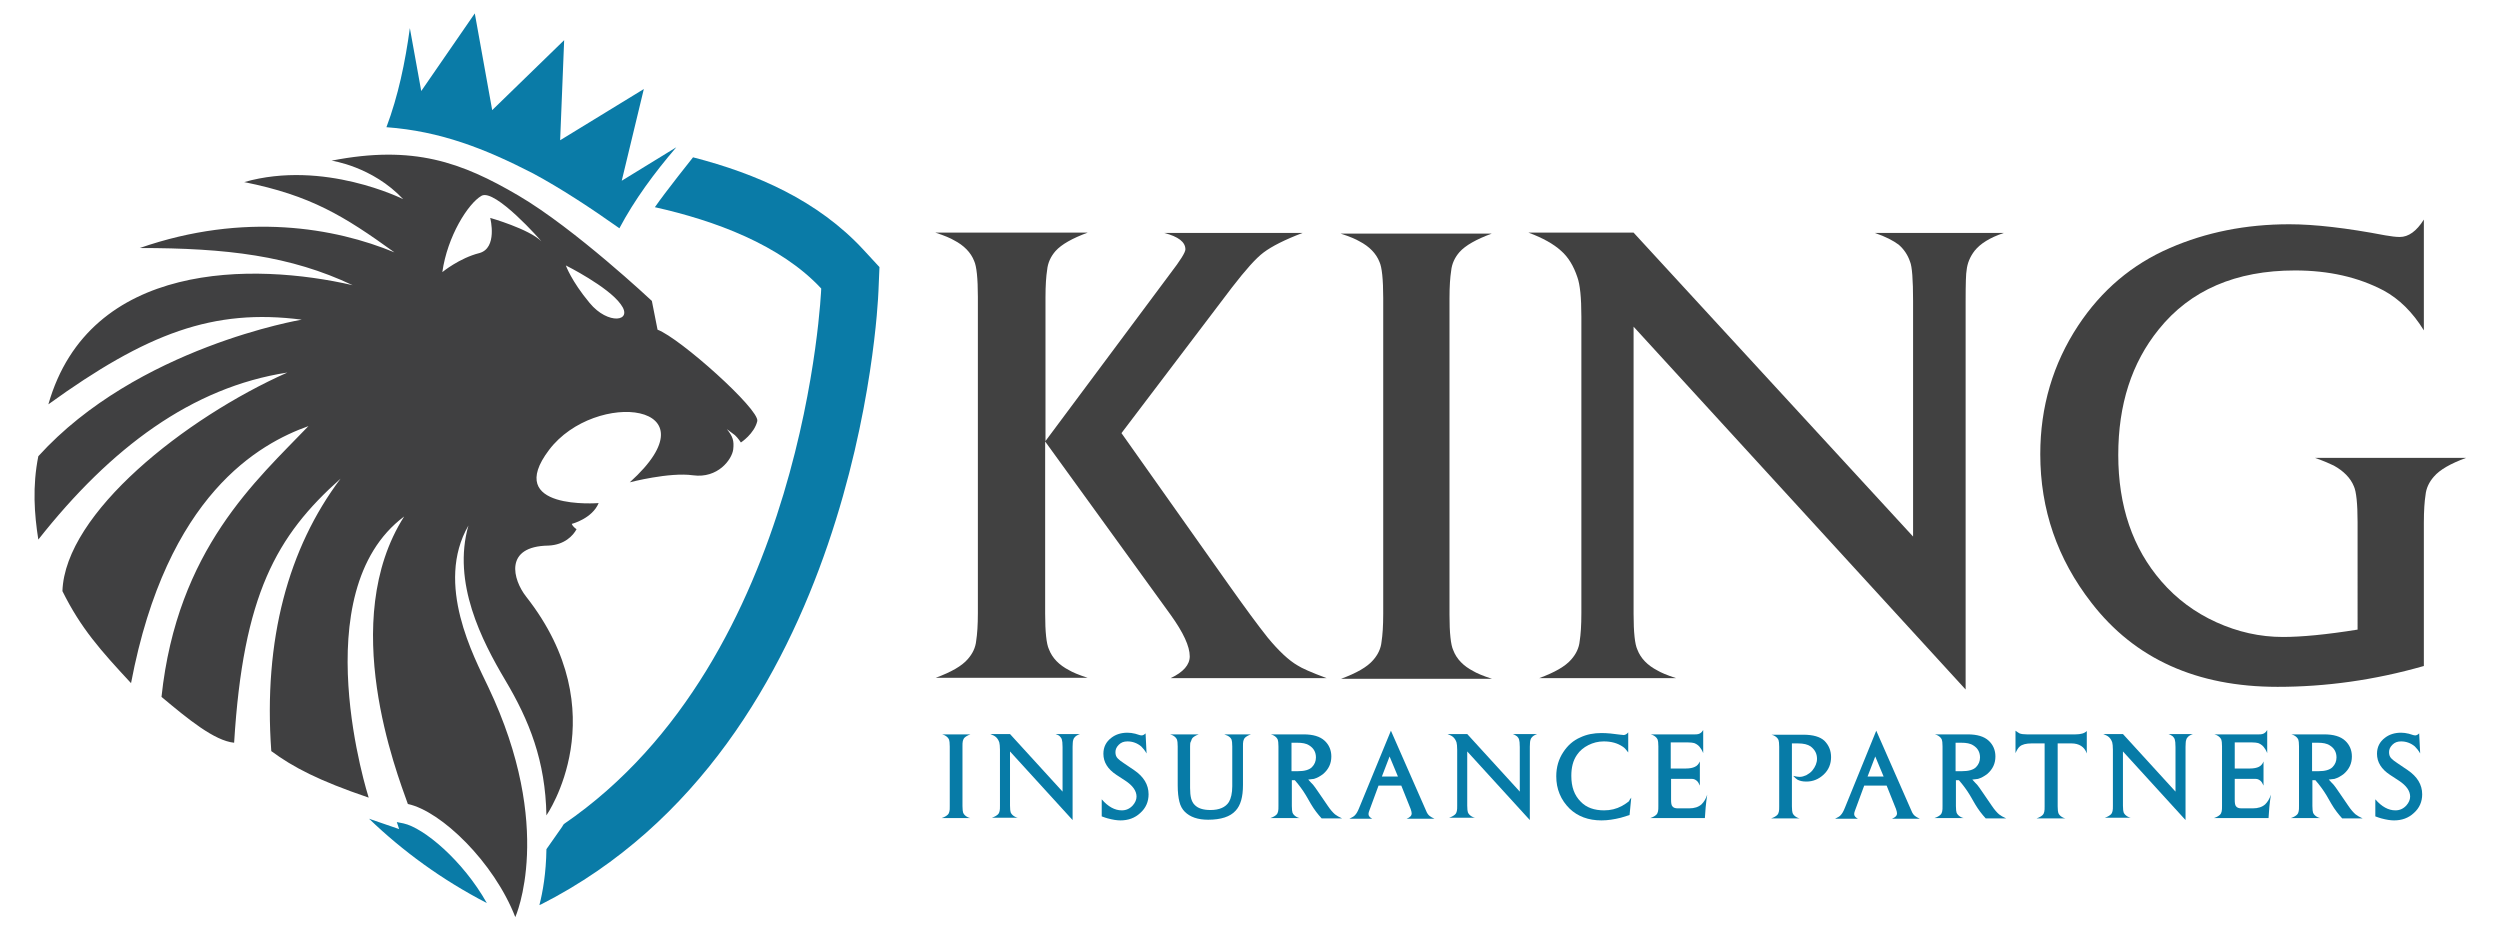 <?xml version="1.0" encoding="utf-8"?>
<!-- Generator: Adobe Illustrator 27.0.1, SVG Export Plug-In . SVG Version: 6.00 Build 0)  -->
<svg version="1.1" id="Layer_1" xmlns="http://www.w3.org/2000/svg" xmlns:xlink="http://www.w3.org/1999/xlink" x="0px" y="0px"
	 viewBox="0 0 741 278.1" style="enable-background:new 0 0 741 278.1;" xml:space="preserve" height="105" width="282">
<style type="text/css">
	.st0{fill:#0A7BA7;}
	.st1{fill:#404041;}
	.st2{fill:#414141;}
	.st3{fill:#077BA7;}
</style>
<g>
	<g>
		<path class="st0" d="M182.1,68.2c4.5-8.5,10.4-16.5,17-24.2l-16.3,10l6.6-27.4l-25,15.3l1.2-29.9l-21.5,20.9L138.9,4l-16,23.2
			l-3.4-18.8c-1.4,10.3-3.5,20.3-7,29.6c16.2,1.2,29.4,6.4,43.8,13.8C164.5,56.2,173.8,62.3,182.1,68.2z"/>
		<path class="st1" d="M193.5,98.5l-1.7-8.6c0,0-23-21.6-39.9-31.5S120.6,43.2,96.1,48c0,0,12.2,1.7,21.4,11.5
			c0,0-23.7-11.9-47.5-5.1c19.9,4,29.8,10.1,44.9,21c-17.6-7.3-44.8-12.2-76.1-1.3c26,0,45,2.3,63.6,11.1
			c-29.5-6.8-78.6-7.4-90.9,35.6C41,99.5,60.8,92.1,87.2,95.5c0,0-49.1,8.2-78.7,40.8c-1.8,9-1.2,17.3,0,24.9
			c21.7-27.5,45.9-45.5,74.4-49.9c-30.6,13.6-66.4,42-67.2,65.3c5.5,11.1,11.4,17.7,20.5,27.5c10.7-56.5,38.5-71.6,53-76.8
			C73.8,143.4,50,164,45.3,208.2c8,6.7,15.8,13.1,21.7,13.7c2.7-44.2,12.6-61.8,31.8-78.9c-15.6,20.7-23.1,48.1-20.7,81.4
			c6.5,4.8,14.1,8.8,29.1,13.9c0,0-19.7-61.4,10.6-84c-19.9,31.2-2.2,76.6,1.1,85.9c9.9,2.1,25.7,17.3,32.1,33.8
			c0,0,12-26.6-8.1-68.8c-4.2-8.9-16-30.7-5.9-48.2c-4.9,17.1,4,34.4,11,46.2c7.2,12.1,12,24.1,12.3,40.4c0,0,21.3-30.6-6.1-65.4
			c-3.9-5-6.7-15,6.7-15.2c4.8-0.2,7.4-3,8.4-4.9c0,0-1-0.6-1.4-1.5v-0.1c0.1,0,6.1-1.6,8-6.2c0,0-28.6,2.3-14.8-15.9
			s50.5-14.1,24.1,9.7c0,0,11.8-3.1,18.9-2.1c7.4,1,11.6-4.7,12-7.7c0.3-2.6-0.1-3.9-1.9-6.1c0,0,1.5,1.1,2.4,1.8
			c0.9,0.8,1.8,2.2,1.8,2.2s4-2.6,4.9-6.4C224,122.3,200.2,101,193.5,98.5z M167.7,156.7v-0.1V156.7z M158.8,72.1
			c-3.7-3.7-15.3-7-15.3-7c0.1,0.3,2.2,9-3.2,10.5c-6,1.5-11.1,5.7-11.1,5.7c1.5-10.7,7.7-20.5,11.7-22.8
			C144.9,56.2,158.8,72,158.8,72.1L158.8,72.1L158.8,72.1z M173.2,90.5c-5.5-6.6-7.1-11.2-7.1-11.2s12.6,6.3,16.4,11.6
			C186.4,96.1,178.7,97.2,173.2,90.5z"/>
		<path class="st0" d="M255,74.6c-13.6-14.7-31.9-22.7-50.9-27.6c0,0-8.3,10.4-11.4,14.9c17.9,4,37.5,11.2,49.7,24.3
			c0,0-4.4,110.4-76.9,160c-0.3,0.5-0.5,0.7-0.5,0.8l-4.7,6.7c-0.1,7.2-1.1,12.8-2.1,16.7l0.5-0.2C253,222.3,259.3,92.4,259.5,86.9
			l0.3-7.1L255,74.6z"/>
		<path class="st0" d="M117.6,246l-2-0.4l0.7,2.1l-9-3.1c10.1,9.7,21.7,18.2,35.2,25.2C135.3,257,123.6,247.3,117.6,246z"/>
	</g>
	<g>
		<path class="st2" d="M309.3,131.9l37.4-50.2c3-3.9,4.5-6.3,4.5-7.2c0-2.2-2.1-3.8-6.3-4.9h41.3c-5.3,2-9.2,4-11.6,5.8
			c-2.3,1.7-5.4,5.2-9.5,10.5l-33,43.5l31.9,45.1c5.1,7.2,9,12.5,11.8,16c3.3,4,6.3,6.8,8.9,8.3c1.2,0.8,4.1,2.1,8.7,3.8h-46.6
			c3.8-1.8,5.7-4,5.7-6.5c0-3-1.9-7.1-5.7-12.4L309.3,131.9v51.4c0,5.6,0.4,9.1,1.1,10.6c1,2.7,3.1,4.8,6,6.3c1,0.6,2.8,1.4,5.6,2.3
			h-45.4c4.6-1.7,7.8-3.5,9.6-5.6c1.4-1.6,2.3-3.4,2.5-5.5c0.3-1.9,0.5-4.6,0.5-8.3V88.7c0-5.6-0.4-9.2-1.1-10.7
			c-1-2.6-3.1-4.7-6-6.2c-1-0.6-2.8-1.4-5.6-2.3H322c-4.6,1.7-7.8,3.5-9.6,5.5c-1.4,1.6-2.3,3.5-2.5,5.6c-0.3,1.9-0.5,4.6-0.5,8.3
			v43H309.3z"/>
		<path class="st2" d="M410.3,183.4V89c0-5.6-0.4-9.2-1.1-10.7c-1-2.6-3.1-4.7-6-6.2c-1-0.6-2.8-1.4-5.6-2.3h45.1
			c-4.6,1.7-7.8,3.5-9.6,5.5c-1.4,1.6-2.3,3.5-2.5,5.6c-0.3,1.9-0.5,4.6-0.5,8.3v94.4c0,5.6,0.4,9.1,1.1,10.6c1,2.7,3.1,4.8,6,6.3
			c1,0.6,2.8,1.4,5.6,2.3h-45.1c4.6-1.7,7.8-3.5,9.6-5.6c1.4-1.6,2.3-3.4,2.5-5.5C410.1,189.8,410.3,187,410.3,183.4z"/>
		<path class="st2" d="M568.6,160.3V89.9c0-6.4-0.3-10.3-0.9-11.7c-0.7-2.1-1.9-3.8-3.4-5.1c-1.6-1.2-3.9-2.4-7.1-3.5h38.5
			c-4.2,1.4-7,3.2-8.7,5.3c-1.4,1.8-2.2,3.8-2.4,5.8c-0.2,0.9-0.3,4-0.3,9.2V206L485.1,97.6v85.8c0,5.6,0.4,9.1,1.1,10.6
			c1,2.7,3.1,4.8,6,6.3c1,0.6,2.8,1.4,5.6,2.3h-40.9c4.6-1.7,7.8-3.5,9.6-5.6c1.4-1.6,2.3-3.4,2.5-5.5c0.3-1.9,0.5-4.6,0.5-8.3V94.6
			c0-5.7-0.4-9.6-1.2-11.8c-1.1-3.3-2.7-6-4.9-7.9c-2.2-2-5.4-3.8-9.7-5.4h31.4L568.6,160.3z"/>
		<path class="st2" d="M721.1,199c-14.7,4.2-29.2,6.2-43.6,6.2c-24.2,0-42.7-8.4-55.6-25.1c-10.2-13.1-15.3-27.9-15.3-44.4
			c0-14.2,3.8-27,11.3-38.4c7-10.6,16.1-18.3,27.4-23.2C656.1,69.4,668,67,681,67c7.5,0,17.1,1.1,28.6,3.3c1.8,0.3,3.2,0.5,4.4,0.5
			c2.6,0,5-1.7,7.2-5.2v33.1c-3.4-5.5-7.4-9.4-12-11.9c-7.6-4-16.4-6-26.5-6c-17.7,0-31.3,5.9-40.7,17.6
			c-8.1,10-12.1,22.5-12.1,37.5c0,15.3,4.3,27.9,12.9,37.8c4.5,5.2,10,9.3,16.4,12.2s13,4.4,19.9,4.4c5.5,0,13-0.7,22.3-2.2V156
			c0-5.6-0.4-9.2-1.1-10.7c-1-2.5-3.1-4.6-6-6.2c-1-0.5-2.8-1.3-5.6-2.3h45.1c-4.6,1.7-7.8,3.5-9.6,5.6c-1.4,1.6-2.3,3.4-2.5,5.5
			c-0.3,1.9-0.5,4.6-0.5,8.3V199H721.1z"/>
	</g>
	<g>
		<path class="st3" d="M280.8,240.9V223c0-1.1-0.1-1.7-0.2-2c-0.2-0.5-0.6-0.9-1.1-1.2c-0.2-0.1-0.5-0.3-1-0.4h8.5
			c-0.9,0.3-1.5,0.7-1.8,1s-0.4,0.7-0.5,1c-0.1,0.4-0.1,0.9-0.1,1.6v17.8c0,1.1,0.1,1.7,0.2,2c0.2,0.5,0.6,0.9,1.1,1.2
			c0.2,0.1,0.5,0.3,1,0.4h-8.5c0.9-0.3,1.5-0.7,1.8-1s0.4-0.6,0.5-1C280.8,242.1,280.8,241.6,280.8,240.9z"/>
		<path class="st3" d="M314.5,236.5v-13.3c0-1.2-0.1-1.9-0.2-2.2c-0.1-0.4-0.3-0.7-0.6-1s-0.7-0.5-1.3-0.7h7.3
			c-0.8,0.3-1.3,0.6-1.6,1c-0.3,0.3-0.4,0.7-0.5,1.1c0,0.2-0.1,0.7-0.1,1.7V245l-18.7-20.5v16.2c0,1.1,0.1,1.7,0.2,2
			c0.2,0.5,0.6,0.9,1.1,1.2c0.2,0.1,0.5,0.3,1,0.4h-7.7c0.9-0.3,1.5-0.7,1.8-1s0.4-0.6,0.5-1s0.1-0.9,0.1-1.6V224
			c0-1.1-0.1-1.8-0.2-2.2c-0.2-0.6-0.5-1.1-0.9-1.5s-1-0.7-1.8-1h5.9L314.5,236.5z"/>
		<path class="st3" d="M339.3,219.1l0.3,6c-0.5-0.9-1.1-1.6-1.6-2.1c-1.2-1-2.6-1.5-4.1-1.5c-1.1,0-1.9,0.3-2.6,1s-1,1.4-1,2.2
			s0.2,1.4,0.7,1.9c0.4,0.4,1,0.9,1.8,1.4l3.1,2.1c2.8,1.9,4.3,4.3,4.3,7.2c0,2.2-0.8,4.1-2.5,5.6c-1.6,1.5-3.6,2.2-5.9,2.2
			c-1.1,0-2.3-0.2-3.8-0.6c-0.4-0.1-1-0.3-1.8-0.6v-5.1c1.9,2.2,3.9,3.3,6,3.3c1.3,0,2.4-0.5,3.3-1.5c0.7-0.8,1.1-1.7,1.1-2.6
			c0-1.7-1.1-3.3-3.4-4.8l-2.6-1.7c-2.6-1.7-3.9-3.8-3.9-6.3c0-2,0.8-3.6,2.4-4.8c1.3-1,2.9-1.5,4.8-1.5c0.7,0,1.5,0.1,2.3,0.3
			c0.1,0,0.6,0.2,1.3,0.4c0.3,0.1,0.5,0.1,0.7,0.1C338.5,219.7,338.9,219.5,339.3,219.1z"/>
		<path class="st3" d="M352.6,223v12.4c0,1.3,0.1,2.3,0.3,3.1c0.2,0.7,0.5,1.4,1,1.9c1,1.1,2.6,1.6,4.8,1.6c2.6,0,4.5-0.8,5.5-2.4
			c0.6-1,1-2.6,1-4.7V223c0-1.1-0.1-1.7-0.2-2c-0.2-0.5-0.6-0.9-1.2-1.2c-0.2-0.1-0.5-0.2-1-0.4h8c-0.9,0.3-1.5,0.7-1.8,1
			s-0.4,0.7-0.5,1c-0.1,0.4-0.1,0.9-0.1,1.6v11.5c0,3.6-0.7,6.1-2.2,7.7c-1.6,1.8-4.4,2.7-8.2,2.7c-3.1,0-5.4-0.8-7-2.4
			c-0.7-0.7-1.3-1.7-1.6-3c-0.3-1.2-0.5-2.8-0.5-4.8V223c0-1.1-0.1-1.7-0.2-2c-0.2-0.5-0.6-0.9-1.1-1.2c-0.2-0.1-0.5-0.3-1-0.4h8.6
			c-0.9,0.3-1.5,0.7-1.8,1s-0.4,0.7-0.5,1C352.6,221.8,352.6,222.4,352.6,223z"/>
		<path class="st3" d="M387.9,232.9c0.7,0.8,1.2,1.3,1.4,1.5c0.3,0.3,0.9,1.2,1.8,2.5l2.6,3.8c0.8,1.2,1.6,2.1,2.2,2.6
			c0.5,0.4,1.2,0.8,2.1,1.2h-6.1c-1.1-1.2-2.2-2.6-3.2-4.3l-1.5-2.6c-0.9-1.5-2-3-3.3-4.5H383v7.7c0,1.1,0.1,1.7,0.2,2
			c0.2,0.5,0.6,0.9,1.1,1.2c0.2,0.1,0.5,0.3,1,0.4h-8.7c0.9-0.3,1.5-0.7,1.8-1s0.4-0.6,0.5-1s0.1-0.9,0.1-1.6V223
			c0-1.1-0.1-1.7-0.2-2c-0.2-0.5-0.6-0.9-1.1-1.2c-0.2-0.1-0.5-0.3-1-0.4h9.8c2.8,0,4.9,0.6,6.3,1.9c1.3,1.2,2,2.8,2,4.7
			c0,2.1-0.8,3.8-2.4,5.2c-0.9,0.7-1.8,1.2-2.8,1.5C389,232.8,388.5,232.8,387.9,232.9z M382.9,221.9v8.5h1.9c2,0,3.4-0.4,4.2-1.2
			c0.8-0.8,1.2-1.8,1.2-2.9c0-1.6-0.7-2.8-2-3.6c-0.9-0.6-2.1-0.8-3.6-0.8H382.9z"/>
		<path class="st3" d="M412.6,218.3l10.5,23.9c0.3,0.8,0.7,1.3,1.1,1.6c0.3,0.2,0.7,0.5,1.4,0.8h-8.3c1-0.4,1.5-0.9,1.5-1.6
			c0-0.3-0.1-0.7-0.3-1.3l-2.8-7h-6.8l-2.8,7.6c-0.1,0.3-0.2,0.6-0.2,0.9c0,0.6,0.4,1,1.1,1.4h-6.8c0.8-0.4,1.4-0.7,1.7-1.1
			c0.4-0.4,0.8-1.1,1.2-2.1L412.6,218.3z M409.9,232h4.8l-2.5-6L409.9,232z"/>
		<path class="st3" d="M451.1,236.5v-13.3c0-1.2-0.1-1.9-0.2-2.2c-0.1-0.4-0.3-0.7-0.6-1c-0.3-0.2-0.7-0.5-1.3-0.7h7.3
			c-0.8,0.3-1.3,0.6-1.6,1c-0.3,0.3-0.4,0.7-0.5,1.1c0,0.2-0.1,0.7-0.1,1.7V245l-18.7-20.5v16.2c0,1.1,0.1,1.7,0.2,2
			c0.2,0.5,0.6,0.9,1.1,1.2c0.2,0.1,0.5,0.3,1,0.4H430c0.9-0.3,1.5-0.7,1.8-1s0.4-0.6,0.5-1s0.1-0.9,0.1-1.6V224
			c0-1.1-0.1-1.8-0.2-2.2c-0.2-0.6-0.5-1.1-0.9-1.5s-1-0.7-1.8-1h5.9L451.1,236.5z"/>
		<path class="st3" d="M484.4,238.3l-0.5,5.2c-1,0.3-1.9,0.6-2.6,0.8c-2,0.5-3.9,0.8-5.8,0.8c-3.9,0-7.1-1.2-9.5-3.5
			c-1.3-1.3-2.3-2.7-3-4.4c-0.7-1.7-1-3.4-1-5.3c0-2.7,0.7-5.1,2.1-7.2c1.3-2,3-3.5,5.1-4.4c1.9-0.9,4-1.3,6.3-1.3
			c1.7,0,3.6,0.2,5.7,0.5c0.4,0,0.7,0.1,0.9,0.1c0.5,0,1-0.3,1.4-0.8v6c-0.6-0.8-1.1-1.4-1.6-1.7c-1.6-1.1-3.5-1.6-5.7-1.6
			c-1.7,0-3.2,0.4-4.6,1.1c-1.4,0.7-2.6,1.7-3.4,2.9c-1.2,1.7-1.7,3.8-1.7,6.3c0,3.3,0.9,5.8,2.8,7.7c1.7,1.8,4.1,2.6,7,2.6
			c1.9,0,3.6-0.4,5.3-1.3c0.9-0.5,1.6-1,2.1-1.4C483.8,239.1,484.1,238.7,484.4,238.3z"/>
		<path class="st3" d="M504.9,227.5v7.2c-0.3-0.7-0.6-1.2-1-1.5s-0.8-0.5-1.3-0.5c-0.3,0-0.8,0-1.7,0h-4.6v6.2c0,1,0.1,1.7,0.4,2
			c0.3,0.4,0.8,0.6,1.6,0.6h3.4c1.6,0,2.8-0.4,3.7-1.2c0.7-0.7,1.3-1.6,1.7-2.9c-0.4,2.7-0.6,5-0.7,7h-16.3c0.9-0.3,1.5-0.7,1.8-1
			s0.4-0.6,0.5-1s0.1-0.9,0.1-1.6V223c0-1.1-0.1-1.7-0.2-2c-0.2-0.5-0.6-0.9-1.1-1.2c-0.2-0.1-0.5-0.3-1-0.4h13.3
			c0.7,0,1.2-0.1,1.6-0.4c0.2-0.1,0.5-0.4,0.8-0.9v6.9c-0.3-0.8-0.7-1.4-1.1-1.9c-0.5-0.6-1.1-0.9-1.6-1.1c-0.4-0.1-1-0.2-1.9-0.2
			h-5.1v7.8h4.5c1.2,0,2.1-0.2,2.7-0.5C504.1,228.8,504.5,228.3,504.9,227.5z"/>
		<path class="st3" d="M532.8,231.8c0.8,0.2,1.4,0.3,1.9,0.3c0.7,0,1.3-0.2,2-0.5c0.7-0.4,1.3-0.8,1.8-1.4c0.9-1.1,1.4-2.3,1.4-3.5
			c0-1.5-0.6-2.7-1.9-3.7c-0.9-0.6-2.1-0.9-3.8-0.9h-1.8v18.8c0,1.1,0.1,1.7,0.2,2c0.2,0.5,0.6,0.9,1.1,1.2c0.2,0.1,0.5,0.3,1,0.4
			h-8.5c0.9-0.3,1.5-0.7,1.8-1s0.4-0.6,0.5-1s0.1-0.9,0.1-1.6v-17.8c0-1.1-0.1-1.7-0.2-2c-0.2-0.5-0.6-0.9-1.1-1.2
			c-0.2-0.1-0.5-0.3-1-0.4h9.5c2.9,0,5,0.6,6.3,1.8c1.3,1.3,2,2.9,2,4.9s-0.7,3.8-2.2,5.2s-3.2,2.1-5.2,2.1c-1.1,0-2-0.2-2.7-0.6
			C533.6,232.6,533.2,232.3,532.8,231.8z"/>
		<path class="st3" d="M557.6,218.3l10.5,23.9c0.3,0.8,0.7,1.3,1.1,1.6c0.3,0.2,0.7,0.5,1.4,0.8h-8.3c1-0.4,1.5-0.9,1.5-1.6
			c0-0.3-0.1-0.7-0.3-1.3l-2.8-7H554l-2.8,7.6c-0.1,0.3-0.2,0.6-0.2,0.9c0,0.6,0.4,1,1.1,1.4h-6.8c0.8-0.4,1.4-0.7,1.7-1.1
			c0.4-0.4,0.8-1.1,1.2-2.1L557.6,218.3z M555,232h4.8l-2.5-6L555,232z"/>
		<path class="st3" d="M586.3,232.9c0.7,0.8,1.2,1.3,1.4,1.5c0.3,0.3,0.9,1.2,1.8,2.5l2.6,3.8c0.8,1.2,1.6,2.1,2.2,2.6
			c0.5,0.4,1.2,0.8,2.1,1.2h-6.1c-1.1-1.2-2.2-2.6-3.2-4.3l-1.5-2.6c-0.9-1.5-2-3-3.3-4.5h-0.9v7.7c0,1.1,0.1,1.7,0.2,2
			c0.2,0.5,0.6,0.9,1.1,1.2c0.2,0.1,0.5,0.3,1,0.4H575c0.9-0.3,1.5-0.7,1.8-1s0.4-0.6,0.5-1s0.1-0.9,0.1-1.6V223
			c0-1.1-0.1-1.7-0.2-2c-0.2-0.5-0.6-0.9-1.1-1.2c-0.2-0.1-0.5-0.3-1-0.4h9.8c2.8,0,4.9,0.6,6.3,1.9c1.3,1.2,2,2.8,2,4.7
			c0,2.1-0.8,3.8-2.4,5.2c-0.9,0.7-1.8,1.2-2.8,1.5C587.5,232.8,587,232.8,586.3,232.9z M581.3,221.9v8.5h1.9c2,0,3.4-0.4,4.2-1.2
			s1.2-1.8,1.2-2.9c0-1.6-0.7-2.8-2-3.6c-0.9-0.6-2.1-0.8-3.6-0.8H581.3z"/>
		<path class="st3" d="M620.5,218.4v6.7c-0.7-2-2.3-3-4.6-3h-4.1v18.8c0,1.1,0.1,1.7,0.2,2c0.2,0.5,0.6,0.9,1.1,1.2
			c0.2,0.1,0.5,0.3,1,0.4h-8.6c0.9-0.3,1.5-0.7,1.8-1s0.4-0.6,0.5-1s0.1-0.9,0.1-1.6v-18.8H604c-1.6,0-2.8,0.3-3.5,0.9
			c-0.5,0.4-0.9,1.1-1.3,2v-6.7c0.5,0.4,0.9,0.6,1.2,0.8c0.5,0.2,1.2,0.3,2.2,0.3h14.5C618.7,219.4,619.8,219.1,620.5,218.4z"/>
		<path class="st3" d="M647,236.5v-13.3c0-1.2-0.1-1.9-0.2-2.2c-0.1-0.4-0.3-0.7-0.6-1c-0.3-0.2-0.7-0.5-1.3-0.7h7.3
			c-0.8,0.3-1.3,0.6-1.6,1c-0.3,0.3-0.4,0.7-0.5,1.1c0,0.2-0.1,0.7-0.1,1.7V245l-18.7-20.5v16.2c0,1.1,0.1,1.7,0.2,2
			c0.2,0.5,0.6,0.9,1.1,1.2c0.2,0.1,0.5,0.3,1,0.4h-7.7c0.9-0.3,1.5-0.7,1.8-1s0.4-0.6,0.5-1s0.1-0.9,0.1-1.6V224
			c0-1.1-0.1-1.8-0.2-2.2c-0.2-0.6-0.5-1.1-0.9-1.5s-1-0.7-1.8-1h5.9L647,236.5z"/>
		<path class="st3" d="M673.3,227.5v7.2c-0.3-0.7-0.6-1.2-1-1.5s-0.8-0.5-1.3-0.5c-0.3,0-0.8,0-1.7,0h-4.6v6.2c0,1,0.1,1.7,0.4,2
			c0.3,0.4,0.8,0.6,1.6,0.6h3.4c1.6,0,2.8-0.4,3.7-1.2c0.7-0.7,1.3-1.6,1.7-2.9c-0.4,2.7-0.6,5-0.7,7h-16.3c0.9-0.3,1.5-0.7,1.8-1
			s0.4-0.6,0.5-1s0.1-0.9,0.1-1.6V223c0-1.1-0.1-1.7-0.2-2c-0.2-0.5-0.6-0.9-1.1-1.2c-0.2-0.1-0.5-0.3-1-0.4H672
			c0.7,0,1.2-0.1,1.6-0.4c0.2-0.1,0.5-0.4,0.8-0.9v6.9c-0.3-0.8-0.7-1.4-1.1-1.9c-0.5-0.6-1.1-0.9-1.6-1.1c-0.4-0.1-1-0.2-1.9-0.2
			h-5.1v7.8h4.5c1.2,0,2.1-0.2,2.7-0.5C672.5,228.8,673,228.3,673.3,227.5z"/>
		<path class="st3" d="M692.8,232.9c0.7,0.8,1.2,1.3,1.4,1.5c0.3,0.3,0.9,1.2,1.8,2.5l2.6,3.8c0.8,1.2,1.6,2.1,2.2,2.6
			c0.5,0.4,1.2,0.8,2.1,1.2h-6.1c-1.1-1.2-2.2-2.6-3.2-4.3l-1.5-2.6c-0.9-1.5-2-3-3.3-4.5h-0.9v7.7c0,1.1,0.1,1.7,0.2,2
			c0.2,0.5,0.6,0.9,1.1,1.2c0.2,0.1,0.5,0.3,1,0.4h-8.7c0.9-0.3,1.5-0.7,1.8-1s0.4-0.6,0.5-1s0.1-0.9,0.1-1.6V223
			c0-1.1-0.1-1.7-0.2-2c-0.2-0.5-0.6-0.9-1.1-1.2c-0.2-0.1-0.5-0.3-1-0.4h9.8c2.8,0,4.9,0.6,6.3,1.9c1.3,1.2,2,2.8,2,4.7
			c0,2.1-0.8,3.8-2.4,5.2c-0.9,0.7-1.8,1.2-2.8,1.5C693.9,232.8,693.4,232.8,692.8,232.9z M687.8,221.9v8.5h1.9c2,0,3.4-0.4,4.2-1.2
			s1.2-1.8,1.2-2.9c0-1.6-0.7-2.8-2-3.6c-0.9-0.6-2.1-0.8-3.6-0.8H687.8z"/>
		<path class="st3" d="M719.8,219.1l0.3,6c-0.5-0.9-1.1-1.6-1.6-2.1c-1.2-1-2.6-1.5-4.1-1.5c-1.1,0-1.9,0.3-2.6,1s-1,1.4-1,2.2
			s0.2,1.4,0.7,1.9c0.4,0.4,1,0.9,1.8,1.4l3.1,2.1c2.8,1.9,4.3,4.3,4.3,7.2c0,2.2-0.8,4.1-2.5,5.6c-1.6,1.5-3.6,2.2-5.9,2.2
			c-1.1,0-2.3-0.2-3.8-0.6c-0.4-0.1-1-0.3-1.8-0.6v-5.1c1.9,2.2,3.9,3.3,6,3.3c1.3,0,2.4-0.5,3.3-1.5c0.7-0.8,1.1-1.7,1.1-2.6
			c0-1.7-1.1-3.3-3.4-4.8l-2.6-1.7c-2.6-1.7-3.9-3.8-3.9-6.3c0-2,0.8-3.6,2.4-4.8c1.3-1,2.9-1.5,4.8-1.5c0.7,0,1.5,0.1,2.3,0.3
			c0.1,0,0.6,0.2,1.3,0.4c0.3,0.1,0.5,0.1,0.7,0.1C719,219.7,719.4,219.5,719.8,219.1z"/>
	</g>
</g>
</svg>
